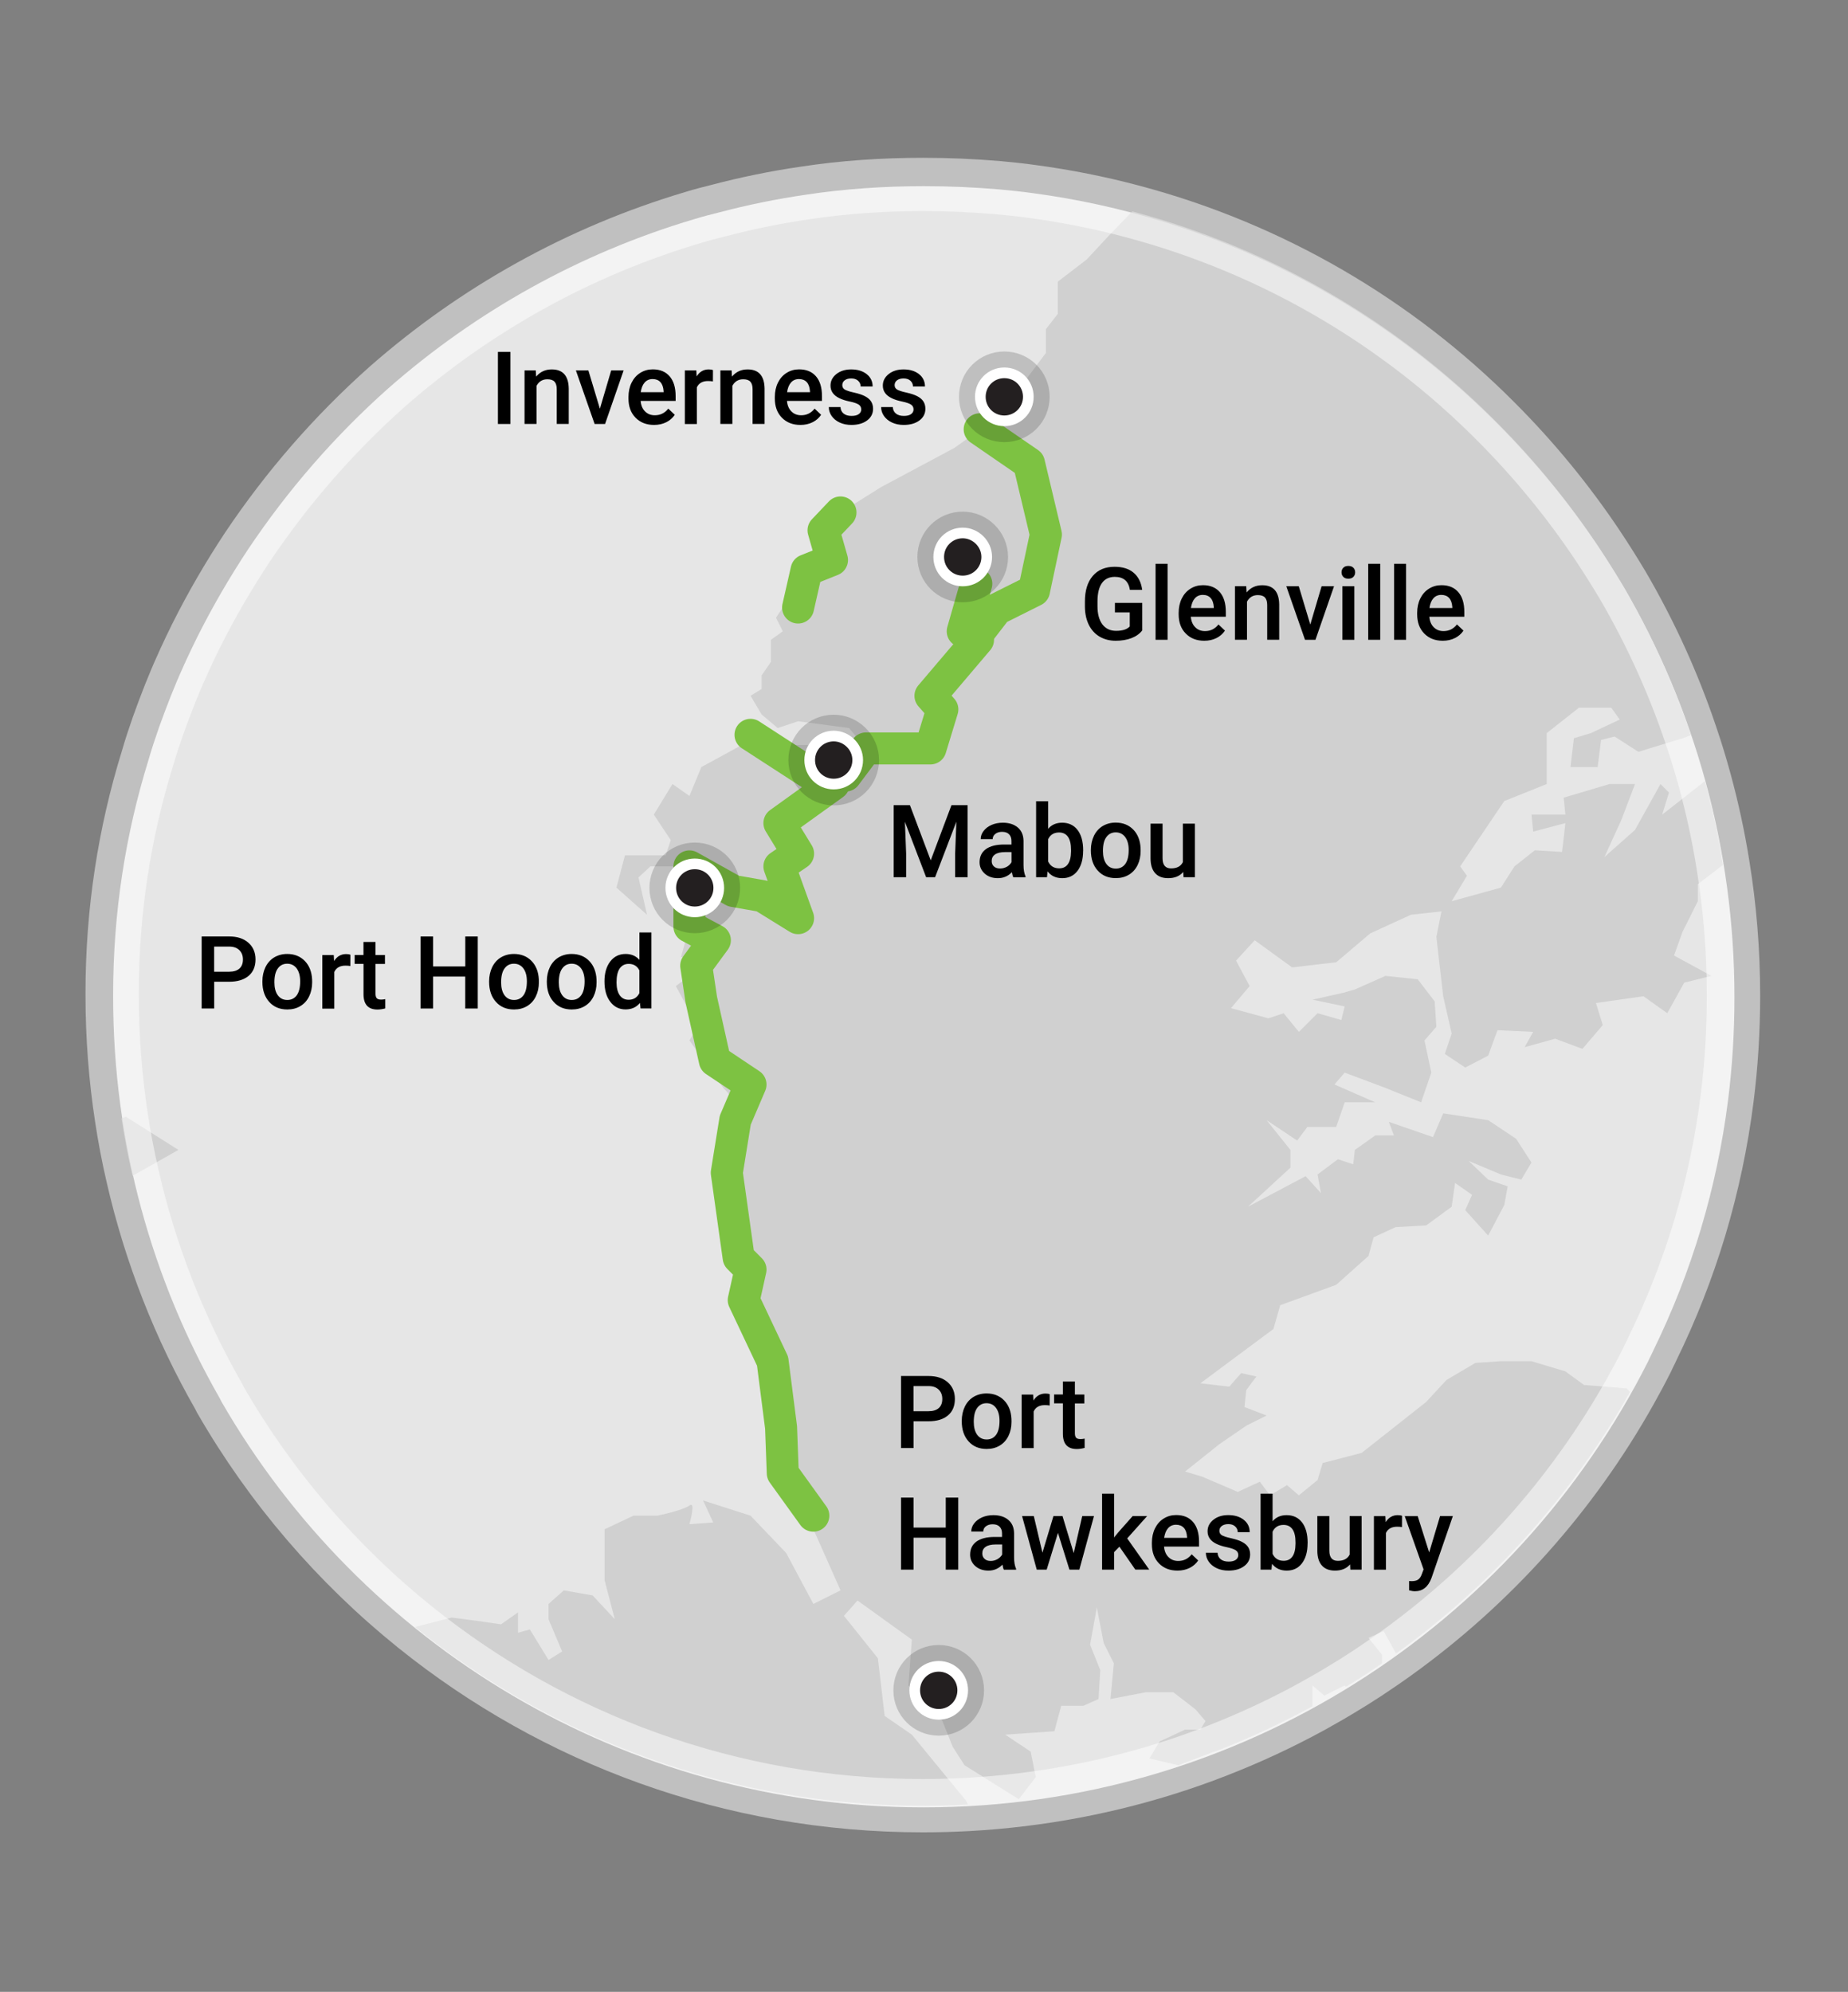 <?xml version="1.0" encoding="UTF-8"?>
<!-- Generator: Adobe Illustrator 25.2.0, SVG Export Plug-In . SVG Version: 6.00 Build 0)  -->
<svg xmlns="http://www.w3.org/2000/svg" xmlns:xlink="http://www.w3.org/1999/xlink" version="1.1" id="Layer_1" x="0px" y="0px" viewBox="0 0 346.5 373.5" xml:space="preserve">
<rect x="0" y="0" width="346.5" height="373.5" fill="#808080" stroke="none"/>
<path fill="#E6E6E6" d="M325.21,187.01c0,6.5-0.4,13-1.2,19.3l0,0c-2.1,16.6-6.9,32.4-14,46.9c-0.3,0.7-0.7,1.4-1,2.1l0,0  c-25,49.6-76.4,83.6-135.8,83.6c-56.3,0-105.5-30.6-131.7-76.1c-0.1-0.2-0.2-0.4-0.3-0.6c-12.7-22.2-20-47.9-20-75.3v-0.4  c0-15.3,2.3-30,6.6-43.9c0.6-2.1,1.3-4.2,2-6.2c1.4-3.9,2.9-7.8,4.6-11.5c0.1-0.3,0.3-0.6,0.4-0.9c0.7-1.5,1.4-3,2.1-4.4  c2.9-5.8,6.1-11.3,9.6-16.6c7.5-11.2,16.3-21.3,26.3-30.2c16.4-14.4,35.8-25.3,57.3-31.7l0,0c1.6-0.5,3.2-0.9,4.8-1.3  c5.3-1.4,10.7-2.5,16.2-3.3c7.2-1.1,14.6-1.6,22.1-1.6c4.8,0,9.4,0.2,14.1,0.6c2.1,0.2,4.2,0.4,6.3,0.7c33.8,4.5,64.1,20.1,87,43.1  c7.1,7.1,13.6,15,19.2,23.4c1.6,2.4,3.1,4.8,4.6,7.3C317.61,132.61,325.21,158.91,325.21,187.01z"></path>
<path opacity="0.68" fill="#C6C6C6" d="M33.46,215.62l-8.61,4.86c-0.82-3.54-1.51-7.14-2.06-10.77l0.81-0.3L33.46,215.62z"></path>
<path opacity="0.68" fill="#C6C6C6" d="M313.88,179.17l7.01,3.82l-5.1,1.27l-3.18,5.73l-4.46-3.18l-8.91,1.27l1.28,4.14l-3.82,4.46  l-5.1-1.91l-5.73,1.59l1.6-2.87l-6.69-0.31l-1.75,4.77l-4.3,2.23l-3.82-2.55l1.28-3.82l-1.59-7l-1.28-11.14l0.96-4.77l-5.73,0.63  l-7.64,3.5l-6.37,5.41l-8.27,0.96l-7.01-5.09l-3.5,3.82l2.55,4.77l-3.5,4.14l7,1.91l2.87-0.96l2.86,3.5l3.5-3.5l4.46,1.28l0.63-2.55  l-6.04-1.27l5.73-1.28l2.22-0.63l5.73-2.55l6.05,0.64l3.18,4.14l0.32,4.77l-2.23,2.55l1.28,6.04l-1.91,5.57l-6.69-2.7l-7.64-2.87  l-1.91,2.23l7.64,3.34h-5.73l-1.59,4.62h-5.41l-1.91,2.55l-5.73-3.82l4.46,5.57v3.34l-7.96,7.32l10.82-5.73l2.87,3.18l-0.64-3.5  l3.82-2.86l2.87,0.95l0.31-2.7l3.82-2.71h3.5l-0.95-2.55l8.28,2.87l1.91-4.46l8.43,1.28l5.25,3.5l2.87,4.45l-1.91,3.19l-3.82-0.96  l-6.05-2.54l3.66,3.5l3.66,1.27l-0.64,3.5l-3.02,5.73l-4.3-4.77l1.28-2.87l-3.19-2.23l-0.63,4.46l-4.78,3.5l-5.73,0.32l-4.13,1.91  l-0.96,3.5l-6.05,5.41l-10.5,3.82l-1.27,4.46l-13.69,10.18l5.41,0.64l2.23-2.55l2.86,0.64l-1.91,2.55l-0.32,3.18l4.14,1.59  l-3.82,1.91l-5.09,3.5l-6.37,5.09l3.19,0.96l6.68,2.86l4.14-1.91l1.91,2.55l3.18-1.91l2.23,1.91l3.5-2.86l0.96-3.19l7.32-1.91  l6.04-4.77l6.05-4.78l3.82-4.13l5.41-3.19l4.78-0.32h5.73l6.36,1.91l3.5,2.55l7.96,0.64l0.66,0.65  c-10.89,19.39-25.91,36.14-43.87,49.06l-2.31-4.2l-2.86,1.28l2.55,3.18v1.58c-1.74,1.21-3.51,2.37-5.31,3.5  c-0.49,0.31-0.98,0.61-1.47,0.9l-0.23-0.25l-3.82,1.91l-2.22-1.91v3.9c-5.8,3.18-11.84,6-18.07,8.41l-0.4,0.1l-4.1,1.57  c-0.06,0.02-0.12,0.04-0.18,0.06l-2.4,0.92l-0.18-0.04l-5.23-1.23l1.91-3.19l4.77-2.22h2.87l0.95-1.6l-1.91-2.22l-4.13-3.19h-5.1  l-6.68,1.28l0.64-6.69l-1.91-3.82l-1.28-6.68l-1.27,7l1.91,4.77l-0.32,5.42l-2.86,1.27h-4.14l-1.28,4.77l-9.23,0.64l4.78,3.18  l0.95,4.78l-3.18,4.14L180.84,331l-2.23-3.5l-1.91-4.78l-6.37-6.68l0.64-8.59l-10.19-7.33l-2.54,2.87l6.36,7.96l1.28,10.82l5.09,3.5  l10.18,12.41l0.32,0.68c-2.79,0.15-5.61,0.23-8.44,0.23c-36.04,0-69.17-12.54-95.22-33.5l6.9-1.78l4.77,0.63l4.46,0.64l3.18-2.23  v3.82l2.23-0.63l3.5,5.73l2.55-1.6l-2.55-6.04v-2.87l2.87-2.55l5.41,0.96l4.14,4.46l-1.91-7.32v-9.55l5.41-2.55h4.45  c0,0,4.78-0.96,6.05-1.91s0,3.5,0,3.5l4.46-0.32l-1.91-4.13l8.91,2.86l6.68,7l5.1,9.55l5.09-2.55l-5.09-11.45l-7.96-14.01l1.91-5.09  l-3-15.39l-6.23-10.71l1.27-5.73l-2.11-15.11l2.51-13.09l-3.26-3.63l-6.37-8.91l1.59-2.55l-4.14-7.64l2.55-1.91v-3.5h-1.59  l1.59-5.73l-1.91-11.3h-5.41l-2.23,2.07l1.59,7l-5.73-5.09l1.6-6.05h7.63l0.96-2.86l-3.18-4.78l3.5-5.73l3.18,2.23l2.23-5.41l7-3.82  l4.3-3.82l5.25,3.5h5.57v4.14h3.98l4.77-3.5l-3.18-3.82l-9.55-1.27l-3.82,1.27l-3.02-2.55l-2.07-3.5l2.07-1.27v-2.55l1.75-2.54  v-4.14l2.23-1.59l-1.28-2.55l2.55-3.82l4.46-7l5.09-8.91l7.64-4.78L178.93,84l9.39-6.68l3.97-6.05l3.82-5.09v-4.46l2.23-2.87v-6.04  l5.41-4.14l4.14-4.46l4.42-4.57c26.18,6.95,49.58,20.72,68.12,39.35c7.1,7.1,13.6,15,19.2,23.4c1.6,2.4,3.1,4.8,4.6,7.3  c5.17,8.86,9.49,18.28,12.81,28.17l-1.56,0.57l-8.28,2.55l-4.46-2.87l-2.54,0.64l-0.64,5.09h-5.09l0.63-5.41l3.19-0.96l5.41-2.54  l-1.59-2.23h-6.05l-6.05,4.77v9.55l-7.96,3.19l-8.27,12.25l1.27,1.75l-2.86,4.78l9.23-2.55l2.54-3.98l3.82-3.02l5.1,0.31l0.31-2.54  l0.32-2.87l-6.04,1.6l-0.32-3.19h6.36l-0.32-3.18l8.6-2.55h4.77l-2.54,6.69l-3.19,7l5.73-5.09l4.78-8.6l1.59,1.59l-1.27,4.14  l7.32-5.73l0.69-0.56c1.4,5.14,2.54,10.38,3.39,15.72l-4.72,3.62v3.19l-2.86,5.73L313.88,179.17z"></path>
<polyline fill="none" stroke="#7DC242" stroke-width="6" stroke-linecap="round" stroke-linejoin="round" stroke-miterlimit="10" points="  183.69,80.5 192.93,86.86 196.11,100.23 193.88,110.74 186.88,114.24 183.69,118.38 180.51,118.38 183.06,109.46 "></polyline>
<polyline fill="none" stroke="#7DC242" stroke-width="6" stroke-linecap="round" stroke-linejoin="round" stroke-miterlimit="10" points="  183.38,119.97 174.46,130.47 176.69,133.02 174.46,140.34 162.37,140.34 158.55,145.43 152.5,145.43 140.72,137.79 "></polyline>
<polyline fill="none" stroke="#7DC242" stroke-width="6" stroke-linecap="round" stroke-linejoin="round" stroke-miterlimit="10" points="  157.59,96.09 154.41,99.44 156,105.01 151.23,106.92 149.64,113.92 "></polyline>
<polyline fill="none" stroke="#7DC242" stroke-width="6" stroke-linecap="round" stroke-linejoin="round" stroke-miterlimit="10" points="  156.32,147.02 146.14,154.34 149.64,160.07 146.14,162.46 149.64,172.17 142.95,168.03 137.54,167.08 129.27,162.46 129.27,173.76   134.04,176.31 130.54,181.08 131.49,187.45 134.04,198.9 140.72,203.36 137.86,210.05 136.27,219.91 138.5,235.83 140.72,238.06   139.45,243.79 144.86,255.24 146.45,267.66 146.77,276.25 152.5,284.21 "></polyline>
<path opacity="0.5" fill="none" stroke="#FFFFFF" stroke-width="10" stroke-miterlimit="10" d="  M325.03,186.69c0,6.5-0.4,13-1.2,19.3c-1.05,8.3-2.78,16.4-5.12,24.24c-2.36,7.84-5.33,15.41-8.88,22.66c-0.3,0.7-0.7,1.4-1,2.1  c-1.02,2.03-2.09,4.03-3.2,6c-10.89,19.39-25.91,36.14-43.87,49.06c-0.87,0.63-1.74,1.24-2.62,1.84c-1.74,1.21-3.51,2.37-5.31,3.5  c-0.49,0.31-0.98,0.61-1.47,0.9c-2.06,1.27-4.15,2.48-6.27,3.65c-5.8,3.18-11.84,6-18.07,8.41c-1.49,0.58-2.99,1.14-4.5,1.67  c-0.06,0.02-0.12,0.04-0.18,0.06c-0.86,0.3-1.72,0.59-2.58,0.88c-12.46,4.11-25.63,6.65-39.29,7.4c-2.79,0.15-5.61,0.23-8.44,0.23  c-36.04,0-69.17-12.54-95.22-33.5c-14.64-11.78-27.05-26.23-36.48-42.6c-0.1-0.2-0.2-0.4-0.3-0.6  c-7.3-12.76-12.82-26.68-16.18-41.41c-0.82-3.54-1.51-7.14-2.06-10.77c-1.16-7.54-1.76-15.26-1.76-23.12v-0.4  c0-15.3,2.3-30,6.6-43.9c0.6-2.1,1.3-4.2,2-6.2c1.4-3.9,2.9-7.8,4.6-11.5c0.1-0.3,0.3-0.6,0.4-0.9c0.7-1.5,1.4-3,2.1-4.4  c2.9-5.8,6.1-11.3,9.6-16.6c7.5-11.2,16.3-21.3,26.3-30.2c16.4-14.4,35.8-25.3,57.3-31.7c1.6-0.5,3.2-0.9,4.8-1.3  c5.3-1.4,10.7-2.5,16.2-3.3c7.2-1.1,14.6-1.6,22.1-1.6c4.8,0,9.4,0.2,14.1,0.6c2.1,0.2,4.2,0.4,6.3,0.7  c6.43,0.86,12.73,2.11,18.88,3.75c26.18,6.95,49.58,20.72,68.12,39.35c7.1,7.1,13.6,15,19.2,23.4c1.6,2.4,3.1,4.8,4.6,7.3  c5.17,8.86,9.49,18.28,12.81,28.17c0.97,2.83,1.84,5.7,2.63,8.6c1.4,5.14,2.54,10.38,3.39,15.72  C324.36,170.16,325.03,178.34,325.03,186.69z"></path>
<circle fill="#C6C6C6" cx="430.77" cy="118.84" r="61.6"></circle>
<circle opacity="0.81" fill="none" stroke="#605F5F" stroke-width="3" stroke-miterlimit="10" cx="430.77" cy="118.84" r="61.6"></circle>
<circle fill="none" stroke="#FFFFFF" stroke-miterlimit="10" cx="412.17" cy="104.44" r="30"></circle>
<circle opacity="0.42" fill="#FFFFFF" cx="412.17" cy="104.44" r="30"></circle>
<g>
	<path d="M170.61,150.98l3.9,10.35l3.89-10.35h3.03v13.51h-2.34v-4.45l0.23-5.96l-3.99,10.41h-1.68l-3.98-10.4l0.23,5.95v4.45h-2.34   v-13.51H170.61z"></path>
	<path d="M189.99,164.49c-0.1-0.19-0.19-0.5-0.26-0.94c-0.72,0.75-1.6,1.12-2.63,1.12c-1.01,0-1.83-0.29-2.47-0.86   c-0.64-0.58-0.96-1.29-0.96-2.13c0-1.07,0.4-1.89,1.19-2.46c0.79-0.57,1.93-0.86,3.41-0.86h1.38v-0.66c0-0.52-0.14-0.94-0.44-1.25   c-0.29-0.31-0.73-0.47-1.33-0.47c-0.51,0-0.93,0.13-1.26,0.39c-0.33,0.26-0.49,0.58-0.49,0.98h-2.25c0-0.55,0.18-1.07,0.55-1.54   c0.37-0.48,0.86-0.85,1.49-1.13c0.63-0.27,1.33-0.41,2.1-0.41c1.18,0,2.11,0.3,2.81,0.89c0.7,0.59,1.06,1.42,1.08,2.49v4.53   c0,0.9,0.13,1.62,0.38,2.16v0.16H189.99z M187.51,162.86c0.45,0,0.86-0.11,1.26-0.32c0.39-0.22,0.69-0.51,0.89-0.87v-1.89h-1.21   c-0.83,0-1.46,0.15-1.88,0.44c-0.42,0.29-0.63,0.7-0.63,1.23c0,0.43,0.14,0.78,0.43,1.03   C186.64,162.73,187.03,162.86,187.51,162.86z"></path>
	<path d="M203.08,159.57c0,1.56-0.35,2.8-1.04,3.72c-0.7,0.92-1.65,1.38-2.87,1.38c-1.17,0-2.09-0.42-2.75-1.27l-0.11,1.09h-2.04   v-14.25h2.25v5.18c0.65-0.77,1.53-1.15,2.63-1.15c1.22,0,2.19,0.45,2.89,1.36c0.7,0.91,1.05,2.18,1.05,3.81V159.57z M200.82,159.37   c0-1.09-0.19-1.9-0.57-2.45c-0.38-0.54-0.94-0.82-1.67-0.82c-0.98,0-1.66,0.43-2.06,1.28v4.14c0.4,0.87,1.1,1.31,2.08,1.31   c0.71,0,1.25-0.26,1.63-0.79c0.38-0.53,0.58-1.32,0.59-2.38V159.37z"></path>
	<path d="M204.54,159.37c0-0.98,0.2-1.87,0.58-2.66c0.39-0.79,0.94-1.4,1.64-1.82c0.71-0.42,1.52-0.64,2.43-0.64   c1.35,0,2.45,0.44,3.3,1.31c0.84,0.87,1.3,2.03,1.37,3.47l0.01,0.53c0,0.99-0.19,1.87-0.57,2.65c-0.38,0.78-0.92,1.38-1.63,1.81   s-1.53,0.64-2.45,0.64c-1.42,0-2.55-0.47-3.4-1.42c-0.85-0.94-1.28-2.2-1.28-3.77V159.37z M206.8,159.57   c0,1.03,0.21,1.84,0.64,2.43c0.43,0.58,1.02,0.88,1.78,0.88c0.76,0,1.35-0.3,1.78-0.89c0.42-0.59,0.63-1.46,0.63-2.61   c0-1.01-0.22-1.82-0.65-2.41c-0.44-0.59-1.03-0.89-1.78-0.89c-0.74,0-1.32,0.29-1.75,0.88C207.01,157.53,206.8,158.41,206.8,159.57   z"></path>
	<path d="M221.86,163.5c-0.66,0.78-1.6,1.17-2.82,1.17c-1.09,0-1.91-0.32-2.47-0.96c-0.56-0.64-0.84-1.56-0.84-2.76v-6.5h2.25v6.48   c0,1.27,0.53,1.91,1.59,1.91c1.09,0,1.83-0.39,2.22-1.18v-7.21h2.25v10.04h-2.12L221.86,163.5z"></path>
</g>
<g>
	<path d="M171.29,266.52v5.01h-2.35v-13.51h5.17c1.51,0,2.71,0.39,3.6,1.18c0.89,0.79,1.33,1.83,1.33,3.12   c0,1.33-0.43,2.36-1.3,3.09c-0.87,0.74-2.09,1.1-3.65,1.1H171.29z M171.29,264.62h2.82c0.83,0,1.47-0.2,1.91-0.59   c0.44-0.39,0.66-0.96,0.66-1.7c0-0.73-0.22-1.31-0.67-1.75c-0.45-0.44-1.06-0.66-1.84-0.67h-2.89V264.62z"></path>
	<path d="M180.33,266.41c0-0.98,0.2-1.87,0.58-2.66c0.39-0.79,0.94-1.4,1.64-1.82c0.71-0.42,1.52-0.64,2.43-0.64   c1.35,0,2.45,0.44,3.3,1.31c0.84,0.87,1.3,2.03,1.37,3.47l0.01,0.53c0,0.99-0.19,1.87-0.57,2.65c-0.38,0.78-0.92,1.38-1.63,1.81   c-0.71,0.43-1.53,0.64-2.45,0.64c-1.42,0-2.55-0.47-3.4-1.42c-0.85-0.94-1.28-2.2-1.28-3.77V266.41z M182.58,266.61   c0,1.03,0.21,1.84,0.64,2.43c0.43,0.58,1.02,0.88,1.78,0.88c0.76,0,1.35-0.3,1.78-0.89c0.42-0.59,0.63-1.46,0.63-2.61   c0-1.01-0.22-1.82-0.65-2.41c-0.44-0.59-1.03-0.89-1.78-0.89c-0.74,0-1.32,0.29-1.75,0.88   C182.8,264.57,182.58,265.45,182.58,266.61z"></path>
	<path d="M196.82,263.55c-0.3-0.05-0.6-0.07-0.92-0.07c-1.03,0-1.73,0.4-2.09,1.19v6.87h-2.25v-10.04h2.15l0.06,1.12   c0.54-0.87,1.3-1.31,2.26-1.31c0.32,0,0.59,0.04,0.8,0.13L196.82,263.55z"></path>
	<path d="M201.54,259.05v2.44h1.77v1.67h-1.77v5.6c0,0.38,0.08,0.66,0.23,0.83s0.42,0.26,0.81,0.26c0.26,0,0.52-0.03,0.79-0.09v1.74   c-0.51,0.14-1.01,0.21-1.48,0.21c-1.73,0-2.6-0.96-2.6-2.87v-5.69h-1.65v-1.67h1.65v-2.44H201.54z"></path>
	<path d="M179.67,294.33h-2.34v-5.99h-6.04v5.99h-2.35v-13.51h2.35v5.62h6.04v-5.62h2.34V294.33z"></path>
	<path d="M188.22,294.33c-0.1-0.19-0.19-0.5-0.26-0.94c-0.72,0.75-1.6,1.12-2.63,1.12c-1.01,0-1.83-0.29-2.47-0.86   c-0.64-0.57-0.96-1.29-0.96-2.13c0-1.07,0.4-1.89,1.19-2.46c0.79-0.57,1.93-0.86,3.41-0.86h1.38v-0.66c0-0.52-0.14-0.94-0.44-1.25   s-0.73-0.47-1.33-0.47c-0.51,0-0.93,0.13-1.26,0.39c-0.33,0.26-0.49,0.58-0.49,0.98h-2.25c0-0.55,0.18-1.07,0.55-1.54   s0.86-0.85,1.49-1.13c0.63-0.27,1.33-0.41,2.1-0.41c1.18,0,2.11,0.3,2.81,0.89c0.7,0.59,1.06,1.42,1.08,2.49v4.53   c0,0.9,0.13,1.62,0.38,2.16v0.16H188.22z M185.75,292.7c0.45,0,0.86-0.11,1.26-0.33c0.39-0.22,0.69-0.51,0.89-0.87v-1.89h-1.21   c-0.83,0-1.46,0.15-1.88,0.44c-0.42,0.29-0.63,0.7-0.63,1.23c0,0.43,0.14,0.78,0.43,1.03C184.88,292.57,185.26,292.7,185.75,292.7z   "></path>
	<path d="M201.32,291.22l1.6-6.93h2.2l-2.74,10.04h-1.86l-2.15-6.89l-2.12,6.89h-1.86l-2.75-10.04h2.2l1.62,6.86l2.06-6.86h1.7   L201.32,291.22z"></path>
	<path d="M209.89,290.02l-1,1.03v3.28h-2.25v-14.25h2.25v8.22l0.71-0.88l2.77-3.13h2.71l-3.73,4.18l4.13,5.85h-2.61L209.89,290.02z"></path>
	<path d="M220.78,294.51c-1.43,0-2.59-0.45-3.47-1.35c-0.89-0.9-1.33-2.1-1.33-3.6v-0.28c0-1,0.19-1.9,0.58-2.69   c0.39-0.79,0.93-1.4,1.63-1.84c0.7-0.44,1.48-0.66,2.34-0.66c1.37,0,2.42,0.44,3.17,1.31c0.75,0.87,1.12,2.11,1.12,3.7v0.91h-6.56   c0.07,0.83,0.34,1.48,0.83,1.97s1.1,0.72,1.83,0.72c1.03,0,1.88-0.42,2.52-1.25l1.22,1.16c-0.4,0.6-0.94,1.07-1.61,1.4   C222.36,294.35,221.61,294.51,220.78,294.51z M220.51,285.91c-0.62,0-1.12,0.22-1.5,0.65c-0.38,0.43-0.62,1.04-0.73,1.81h4.29   v-0.17c-0.05-0.75-0.25-1.33-0.6-1.71C221.62,286.11,221.13,285.91,220.51,285.91z"></path>
	<path d="M232.18,291.6c0-0.4-0.17-0.71-0.5-0.92c-0.33-0.21-0.88-0.39-1.65-0.56c-0.77-0.16-1.41-0.36-1.92-0.61   c-1.13-0.54-1.69-1.33-1.69-2.37c0-0.87,0.37-1.59,1.1-2.17c0.73-0.58,1.66-0.87,2.78-0.87c1.2,0,2.17,0.3,2.91,0.89   c0.74,0.59,1.11,1.36,1.11,2.31h-2.25c0-0.43-0.16-0.79-0.48-1.08c-0.32-0.29-0.75-0.43-1.28-0.43c-0.5,0-0.9,0.12-1.21,0.34   c-0.31,0.23-0.47,0.54-0.47,0.92c0,0.35,0.15,0.62,0.44,0.81c0.29,0.19,0.88,0.39,1.76,0.58c0.88,0.2,1.58,0.43,2.08,0.7   c0.5,0.27,0.88,0.59,1.12,0.97c0.24,0.38,0.37,0.83,0.37,1.37c0,0.9-0.37,1.63-1.12,2.19c-0.75,0.56-1.73,0.84-2.94,0.84   c-0.82,0-1.56-0.15-2.2-0.45c-0.64-0.3-1.14-0.71-1.5-1.22c-0.36-0.52-0.54-1.08-0.54-1.68h2.19c0.03,0.53,0.23,0.94,0.6,1.23   c0.37,0.29,0.86,0.43,1.47,0.43c0.59,0,1.05-0.11,1.36-0.34C232.02,292.26,232.18,291.96,232.18,291.6z"></path>
	<path d="M245.17,289.41c0,1.56-0.35,2.8-1.04,3.72c-0.7,0.92-1.65,1.38-2.87,1.38c-1.17,0-2.09-0.42-2.75-1.27l-0.11,1.09h-2.04   v-14.25h2.25v5.18c0.65-0.77,1.53-1.15,2.63-1.15c1.22,0,2.19,0.45,2.89,1.36c0.7,0.91,1.05,2.18,1.05,3.81V289.41z M242.91,289.21   c0-1.09-0.19-1.91-0.57-2.45c-0.38-0.54-0.94-0.82-1.67-0.82c-0.98,0-1.66,0.43-2.06,1.28v4.14c0.4,0.87,1.1,1.31,2.08,1.31   c0.71,0,1.25-0.26,1.63-0.79c0.38-0.53,0.58-1.32,0.59-2.38V289.21z"></path>
	<path d="M253.14,293.34c-0.66,0.78-1.6,1.17-2.82,1.17c-1.09,0-1.91-0.32-2.47-0.96S247,292,247,290.79v-6.5h2.25v6.48   c0,1.27,0.53,1.91,1.59,1.91c1.09,0,1.83-0.39,2.22-1.18v-7.21h2.25v10.04h-2.12L253.14,293.34z"></path>
	<path d="M262.87,286.35c-0.3-0.05-0.6-0.07-0.92-0.07c-1.03,0-1.73,0.4-2.09,1.19v6.87h-2.25v-10.04h2.15l0.06,1.12   c0.54-0.87,1.3-1.31,2.26-1.31c0.32,0,0.59,0.04,0.8,0.13L262.87,286.35z"></path>
	<path d="M267.97,291.1l2.04-6.81h2.4l-3.99,11.56c-0.61,1.69-1.65,2.53-3.12,2.53c-0.33,0-0.69-0.06-1.09-0.17v-1.75l0.43,0.03   c0.57,0,1-0.1,1.28-0.31c0.29-0.21,0.51-0.55,0.68-1.04l0.32-0.86l-3.53-9.98h2.43L267.97,291.1z"></path>
</g>
<g>
	<path d="M214.17,118.21c-0.49,0.64-1.17,1.12-2.03,1.45c-0.87,0.33-1.85,0.49-2.95,0.49c-1.13,0-2.13-0.26-3.01-0.77   c-0.87-0.51-1.54-1.25-2.02-2.2c-0.47-0.96-0.72-2.07-0.74-3.34v-1.06c0-2.04,0.49-3.64,1.47-4.78c0.98-1.15,2.34-1.72,4.09-1.72   c1.5,0,2.7,0.37,3.58,1.12c0.88,0.75,1.42,1.82,1.6,3.21h-2.3c-0.26-1.63-1.2-2.44-2.83-2.44c-1.05,0-1.85,0.38-2.4,1.14   c-0.55,0.76-0.83,1.87-0.85,3.33v1.04c0,1.46,0.31,2.59,0.92,3.4c0.62,0.81,1.47,1.21,2.57,1.21c1.2,0,2.05-0.27,2.56-0.82v-2.64   h-2.78v-1.78h5.12V118.21z"></path>
	<path d="M218.92,119.97h-2.25v-14.25h2.25V119.97z"></path>
	<path d="M225.8,120.15c-1.43,0-2.59-0.45-3.47-1.35c-0.89-0.9-1.33-2.1-1.33-3.6v-0.28c0-1,0.19-1.9,0.58-2.69   c0.39-0.79,0.93-1.4,1.63-1.84c0.7-0.44,1.48-0.66,2.34-0.66c1.37,0,2.42,0.44,3.17,1.31c0.75,0.87,1.12,2.11,1.12,3.7v0.91h-6.56   c0.07,0.83,0.34,1.48,0.83,1.97s1.1,0.72,1.83,0.72c1.03,0,1.88-0.42,2.52-1.25l1.22,1.16c-0.4,0.6-0.94,1.07-1.61,1.4   C227.39,119.99,226.63,120.15,225.8,120.15z M225.53,111.55c-0.62,0-1.12,0.22-1.5,0.65c-0.38,0.43-0.62,1.04-0.73,1.81h4.29v-0.17   c-0.05-0.75-0.25-1.33-0.6-1.71C226.64,111.75,226.16,111.55,225.53,111.55z"></path>
	<path d="M233.67,109.93l0.07,1.16c0.74-0.9,1.72-1.35,2.92-1.35c2.09,0,3.15,1.2,3.19,3.59v6.63h-2.25v-6.5   c0-0.64-0.14-1.11-0.41-1.41c-0.28-0.31-0.73-0.46-1.35-0.46c-0.91,0-1.59,0.41-2.03,1.23v7.14h-2.25v-10.04H233.67z"></path>
	<path d="M245.68,117.11l2.12-7.18h2.33l-3.48,10.04h-1.96l-3.51-10.04h2.34L245.68,117.11z"></path>
	<path d="M251.54,107.32c0-0.35,0.11-0.63,0.33-0.86c0.22-0.23,0.53-0.34,0.94-0.34s0.72,0.11,0.95,0.34   c0.22,0.23,0.33,0.52,0.33,0.86c0,0.34-0.11,0.62-0.33,0.85c-0.22,0.23-0.54,0.34-0.95,0.34s-0.72-0.11-0.94-0.34   C251.65,107.94,251.54,107.66,251.54,107.32z M253.94,119.97h-2.25v-10.04h2.25V119.97z"></path>
	<path d="M258.79,119.97h-2.25v-14.25h2.25V119.97z"></path>
	<path d="M263.64,119.97h-2.25v-14.25h2.25V119.97z"></path>
	<path d="M270.52,120.15c-1.43,0-2.59-0.45-3.47-1.35c-0.89-0.9-1.33-2.1-1.33-3.6v-0.28c0-1,0.19-1.9,0.58-2.69   c0.39-0.79,0.93-1.4,1.63-1.84c0.7-0.44,1.48-0.66,2.34-0.66c1.37,0,2.42,0.44,3.17,1.31c0.75,0.87,1.12,2.11,1.12,3.7v0.91h-6.56   c0.07,0.83,0.34,1.48,0.83,1.97s1.1,0.72,1.83,0.72c1.03,0,1.88-0.42,2.52-1.25l1.22,1.16c-0.4,0.6-0.94,1.07-1.61,1.4   C272.1,119.99,271.35,120.15,270.52,120.15z M270.25,111.55c-0.62,0-1.12,0.22-1.5,0.65c-0.38,0.43-0.62,1.04-0.73,1.81h4.29v-0.17   c-0.05-0.75-0.25-1.33-0.6-1.71C271.36,111.75,270.87,111.55,270.25,111.55z"></path>
</g>
<g>
	<path d="M95.7,79.5h-2.34V65.99h2.34V79.5z"></path>
	<path d="M100.46,69.46l0.07,1.16c0.74-0.9,1.72-1.35,2.92-1.35c2.09,0,3.15,1.2,3.19,3.59v6.63h-2.25v-6.5   c0-0.64-0.14-1.11-0.41-1.41c-0.28-0.31-0.73-0.46-1.35-0.46c-0.91,0-1.59,0.41-2.03,1.23v7.14h-2.25V69.46H100.46z"></path>
	<path d="M112.48,76.64l2.12-7.18h2.33l-3.48,10.04h-1.96l-3.51-10.04h2.34L112.48,76.64z"></path>
	<path d="M122.64,79.68c-1.43,0-2.59-0.45-3.47-1.35c-0.89-0.9-1.33-2.1-1.33-3.6v-0.28c0-1,0.19-1.9,0.58-2.69   c0.39-0.79,0.93-1.4,1.63-1.84c0.7-0.44,1.48-0.66,2.34-0.66c1.37,0,2.42,0.44,3.17,1.31c0.75,0.87,1.12,2.11,1.12,3.7v0.91h-6.56   c0.07,0.83,0.34,1.48,0.83,1.97s1.1,0.72,1.83,0.72c1.03,0,1.88-0.42,2.52-1.25l1.22,1.16c-0.4,0.6-0.94,1.07-1.61,1.4   C124.22,79.52,123.47,79.68,122.64,79.68z M122.37,71.08c-0.62,0-1.12,0.22-1.5,0.65c-0.38,0.43-0.62,1.04-0.73,1.81h4.29v-0.17   c-0.05-0.75-0.25-1.33-0.6-1.71C123.48,71.28,122.99,71.08,122.37,71.08z"></path>
	<path d="M133.67,71.52c-0.3-0.05-0.6-0.07-0.92-0.07c-1.03,0-1.73,0.4-2.09,1.19v6.87h-2.25V69.46h2.15l0.06,1.12   c0.54-0.87,1.3-1.31,2.26-1.31c0.32,0,0.59,0.04,0.8,0.13L133.67,71.52z"></path>
	<path d="M137.18,69.46l0.07,1.16c0.74-0.9,1.72-1.35,2.92-1.35c2.09,0,3.15,1.2,3.19,3.59v6.63h-2.25v-6.5   c0-0.64-0.14-1.11-0.41-1.41c-0.28-0.31-0.73-0.46-1.35-0.46c-0.91,0-1.59,0.41-2.03,1.23v7.14h-2.25V69.46H137.18z"></path>
	<path d="M150.08,79.68c-1.43,0-2.59-0.45-3.47-1.35c-0.89-0.9-1.33-2.1-1.33-3.6v-0.28c0-1,0.19-1.9,0.58-2.69   c0.39-0.79,0.93-1.4,1.63-1.84c0.7-0.44,1.48-0.66,2.34-0.66c1.37,0,2.42,0.44,3.17,1.31c0.75,0.87,1.12,2.11,1.12,3.7v0.91h-6.56   c0.07,0.83,0.34,1.48,0.83,1.97s1.1,0.72,1.83,0.72c1.03,0,1.88-0.42,2.52-1.25l1.22,1.16c-0.4,0.6-0.94,1.07-1.61,1.4   C151.67,79.52,150.91,79.68,150.08,79.68z M149.81,71.08c-0.62,0-1.12,0.22-1.5,0.65c-0.38,0.43-0.62,1.04-0.73,1.81h4.29v-0.17   c-0.05-0.75-0.25-1.33-0.6-1.71C150.92,71.28,150.43,71.08,149.81,71.08z"></path>
	<path d="M161.48,76.77c0-0.4-0.17-0.71-0.5-0.92c-0.33-0.21-0.88-0.4-1.65-0.56c-0.77-0.16-1.41-0.36-1.92-0.61   c-1.13-0.54-1.69-1.33-1.69-2.37c0-0.87,0.37-1.59,1.1-2.17c0.73-0.58,1.66-0.87,2.78-0.87c1.2,0,2.17,0.3,2.91,0.89   c0.74,0.59,1.11,1.36,1.11,2.31h-2.25c0-0.43-0.16-0.79-0.48-1.08c-0.32-0.29-0.75-0.43-1.28-0.43c-0.5,0-0.9,0.11-1.21,0.34   c-0.31,0.23-0.47,0.54-0.47,0.92c0,0.35,0.15,0.62,0.44,0.81c0.29,0.19,0.88,0.39,1.76,0.58c0.88,0.2,1.58,0.43,2.08,0.7   c0.5,0.27,0.88,0.59,1.12,0.97c0.24,0.38,0.37,0.83,0.37,1.37c0,0.9-0.37,1.63-1.12,2.19c-0.75,0.56-1.73,0.84-2.94,0.84   c-0.82,0-1.56-0.15-2.2-0.45c-0.64-0.3-1.14-0.71-1.5-1.22c-0.36-0.52-0.54-1.08-0.54-1.68h2.19c0.03,0.53,0.23,0.94,0.6,1.23   c0.37,0.29,0.86,0.43,1.47,0.43c0.59,0,1.05-0.11,1.36-0.34C161.33,77.43,161.48,77.14,161.48,76.77z"></path>
	<path d="M171.29,76.77c0-0.4-0.17-0.71-0.5-0.92c-0.33-0.21-0.88-0.4-1.65-0.56c-0.77-0.16-1.41-0.36-1.92-0.61   c-1.13-0.54-1.69-1.33-1.69-2.37c0-0.87,0.37-1.59,1.1-2.17c0.73-0.58,1.66-0.87,2.78-0.87c1.2,0,2.17,0.3,2.91,0.89   c0.74,0.59,1.11,1.36,1.11,2.31h-2.25c0-0.43-0.16-0.79-0.48-1.08c-0.32-0.29-0.75-0.43-1.28-0.43c-0.5,0-0.9,0.11-1.21,0.34   c-0.31,0.23-0.47,0.54-0.47,0.92c0,0.35,0.15,0.62,0.44,0.81c0.29,0.19,0.88,0.39,1.76,0.58c0.88,0.2,1.58,0.43,2.08,0.7   c0.5,0.27,0.88,0.59,1.12,0.97c0.24,0.38,0.37,0.83,0.37,1.37c0,0.9-0.37,1.63-1.12,2.19c-0.75,0.56-1.73,0.84-2.94,0.84   c-0.82,0-1.56-0.15-2.2-0.45c-0.64-0.3-1.14-0.71-1.5-1.22c-0.36-0.52-0.54-1.08-0.54-1.68h2.19c0.03,0.53,0.23,0.94,0.6,1.23   c0.37,0.29,0.86,0.43,1.47,0.43c0.59,0,1.05-0.11,1.36-0.34C171.13,77.43,171.29,77.14,171.29,76.77z"></path>
</g>
<g>
	<path d="M40.16,184.1v5.01h-2.35v-13.51h5.17c1.51,0,2.71,0.39,3.6,1.18c0.89,0.79,1.33,1.83,1.33,3.12c0,1.33-0.43,2.36-1.3,3.09   s-2.09,1.1-3.65,1.1H40.16z M40.16,182.21h2.82c0.83,0,1.47-0.2,1.91-0.59c0.44-0.39,0.66-0.96,0.66-1.7   c0-0.73-0.22-1.31-0.67-1.75c-0.45-0.44-1.06-0.66-1.84-0.67h-2.89V182.21z"></path>
	<path d="M49.2,184c0-0.98,0.2-1.87,0.58-2.66c0.39-0.79,0.94-1.4,1.64-1.82c0.71-0.42,1.52-0.64,2.43-0.64   c1.35,0,2.45,0.44,3.3,1.31c0.84,0.87,1.3,2.03,1.37,3.47l0.01,0.53c0,0.99-0.19,1.87-0.57,2.65c-0.38,0.78-0.92,1.38-1.63,1.81   s-1.53,0.64-2.45,0.64c-1.42,0-2.55-0.47-3.4-1.42c-0.85-0.94-1.28-2.2-1.28-3.77V184z M51.45,184.2c0,1.03,0.21,1.84,0.64,2.43   c0.43,0.58,1.02,0.88,1.78,0.88c0.76,0,1.35-0.3,1.78-0.89c0.42-0.59,0.63-1.46,0.63-2.61c0-1.01-0.22-1.82-0.65-2.41   c-0.44-0.59-1.03-0.89-1.78-0.89c-0.74,0-1.32,0.29-1.75,0.88C51.67,182.16,51.45,183.03,51.45,184.2z"></path>
	<path d="M65.69,181.14c-0.3-0.05-0.6-0.07-0.92-0.07c-1.03,0-1.73,0.4-2.09,1.19v6.87h-2.25v-10.04h2.15l0.06,1.12   c0.54-0.87,1.3-1.31,2.26-1.31c0.32,0,0.59,0.04,0.8,0.13L65.69,181.14z"></path>
	<path d="M70.41,176.64v2.44h1.77v1.67h-1.77v5.6c0,0.38,0.08,0.66,0.23,0.83c0.15,0.17,0.42,0.26,0.81,0.26   c0.26,0,0.52-0.03,0.79-0.09v1.74c-0.51,0.14-1.01,0.21-1.48,0.21c-1.73,0-2.6-0.96-2.6-2.87v-5.69H66.5v-1.67h1.65v-2.44H70.41z"></path>
	<path d="M89.57,189.11h-2.34v-5.99H81.2v5.99h-2.35v-13.51h2.35v5.62h6.04v-5.62h2.34V189.11z"></path>
	<path d="M91.71,184c0-0.98,0.2-1.87,0.58-2.66c0.39-0.79,0.94-1.4,1.64-1.82c0.71-0.42,1.52-0.64,2.43-0.64   c1.35,0,2.45,0.44,3.3,1.31c0.84,0.87,1.3,2.03,1.37,3.47l0.01,0.53c0,0.99-0.19,1.87-0.57,2.65c-0.38,0.78-0.92,1.38-1.63,1.81   s-1.53,0.64-2.45,0.64c-1.42,0-2.55-0.47-3.4-1.42c-0.85-0.94-1.28-2.2-1.28-3.77V184z M93.96,184.2c0,1.03,0.21,1.84,0.64,2.43   c0.43,0.58,1.02,0.88,1.78,0.88c0.76,0,1.35-0.3,1.78-0.89c0.42-0.59,0.63-1.46,0.63-2.61c0-1.01-0.22-1.82-0.65-2.41   c-0.44-0.59-1.03-0.89-1.78-0.89c-0.74,0-1.32,0.29-1.75,0.88C94.18,182.16,93.96,183.03,93.96,184.2z"></path>
	<path d="M102.53,184c0-0.98,0.2-1.87,0.58-2.66c0.39-0.79,0.94-1.4,1.64-1.82c0.71-0.42,1.52-0.64,2.43-0.64   c1.35,0,2.45,0.44,3.3,1.31c0.84,0.87,1.3,2.03,1.37,3.47l0.01,0.53c0,0.99-0.19,1.87-0.57,2.65c-0.38,0.78-0.92,1.38-1.63,1.81   s-1.53,0.64-2.45,0.64c-1.42,0-2.55-0.47-3.4-1.42c-0.85-0.94-1.28-2.2-1.28-3.77V184z M104.78,184.2c0,1.03,0.21,1.84,0.64,2.43   c0.43,0.58,1.02,0.88,1.78,0.88c0.76,0,1.35-0.3,1.78-0.89c0.42-0.59,0.63-1.46,0.63-2.61c0-1.01-0.22-1.82-0.65-2.41   c-0.44-0.59-1.03-0.89-1.78-0.89c-0.74,0-1.32,0.29-1.75,0.88C105,182.16,104.78,183.03,104.78,184.2z"></path>
	<path d="M113.34,184.02c0-1.55,0.36-2.79,1.08-3.73c0.72-0.94,1.68-1.41,2.89-1.41c1.06,0,1.92,0.37,2.58,1.11v-5.14h2.25v14.25   h-2.04l-0.11-1.04c-0.67,0.82-1.57,1.22-2.7,1.22c-1.17,0-2.13-0.47-2.85-1.42C113.71,186.93,113.34,185.65,113.34,184.02z    M115.6,184.22c0,1.02,0.2,1.82,0.59,2.39c0.39,0.57,0.95,0.86,1.67,0.86c0.92,0,1.6-0.41,2.02-1.23v-4.29   c-0.41-0.8-1.08-1.21-2-1.21c-0.73,0-1.29,0.29-1.69,0.87C115.8,182.18,115.6,183.05,115.6,184.22z"></path>
</g>
<g>
	<path opacity="0.17" fill="#231F20" stroke="#000000" stroke-width="8" stroke-miterlimit="10" d="   M160.82,142.52c0,2.5-2,4.5-4.5,4.5s-4.5-2-4.5-4.5s2-4.5,4.5-4.5C158.72,138.02,160.82,140.02,160.82,142.52z"></path>
	<path fill="#231F20" stroke="#FFFFFF" stroke-width="2" stroke-miterlimit="10" d="M160.82,142.52c0,2.5-2,4.5-4.5,4.5   s-4.5-2-4.5-4.5s2-4.5,4.5-4.5C158.72,138.02,160.82,140.02,160.82,142.52z"></path>
</g>
<g>
	<path opacity="0.17" fill="#231F20" stroke="#000000" stroke-width="8" stroke-miterlimit="10" d="   M185.01,104.44c0,2.5-2,4.5-4.5,4.5s-4.5-2-4.5-4.5s2-4.5,4.5-4.5C182.91,99.94,185.01,101.94,185.01,104.44z"></path>
	<path fill="#231F20" stroke="#FFFFFF" stroke-width="2" stroke-miterlimit="10" d="M185.01,104.44c0,2.5-2,4.5-4.5,4.5   s-4.5-2-4.5-4.5s2-4.5,4.5-4.5C182.91,99.94,185.01,101.94,185.01,104.44z"></path>
</g>
<g>
	<path opacity="0.17" fill="#231F20" stroke="#000000" stroke-width="8" stroke-miterlimit="10" d="   M192.81,74.41c0,2.5-2,4.5-4.5,4.5s-4.5-2-4.5-4.5s2-4.5,4.5-4.5S192.81,71.91,192.81,74.41z"></path>
	<path fill="#231F20" stroke="#FFFFFF" stroke-width="2" stroke-miterlimit="10" d="M192.81,74.41c0,2.5-2,4.5-4.5,4.5   s-4.5-2-4.5-4.5s2-4.5,4.5-4.5S192.81,71.91,192.81,74.41z"></path>
</g>
<g>
	<path opacity="0.17" fill="#231F20" stroke="#000000" stroke-width="8" stroke-miterlimit="10" d="   M134.77,166.49c0,2.5-2,4.5-4.5,4.5s-4.5-2-4.5-4.5s2-4.5,4.5-4.5S134.77,163.99,134.77,166.49z"></path>
	<path fill="#231F20" stroke="#FFFFFF" stroke-width="2" stroke-miterlimit="10" d="M134.77,166.49c0,2.5-2,4.5-4.5,4.5   s-4.5-2-4.5-4.5s2-4.5,4.5-4.5S134.77,163.99,134.77,166.49z"></path>
</g>
<g>
	<path opacity="0.17" fill="#231F20" stroke="#000000" stroke-width="8" stroke-miterlimit="10" d="   M180.51,316.96c0,2.5-2,4.5-4.5,4.5s-4.5-2-4.5-4.5s2-4.5,4.5-4.5S180.51,314.46,180.51,316.96z"></path>
	<path fill="#231F20" stroke="#FFFFFF" stroke-width="2" stroke-miterlimit="10" d="M180.51,316.96c0,2.5-2,4.5-4.5,4.5   s-4.5-2-4.5-4.5s2-4.5,4.5-4.5S180.51,314.46,180.51,316.96z"></path>
</g>
</svg>
